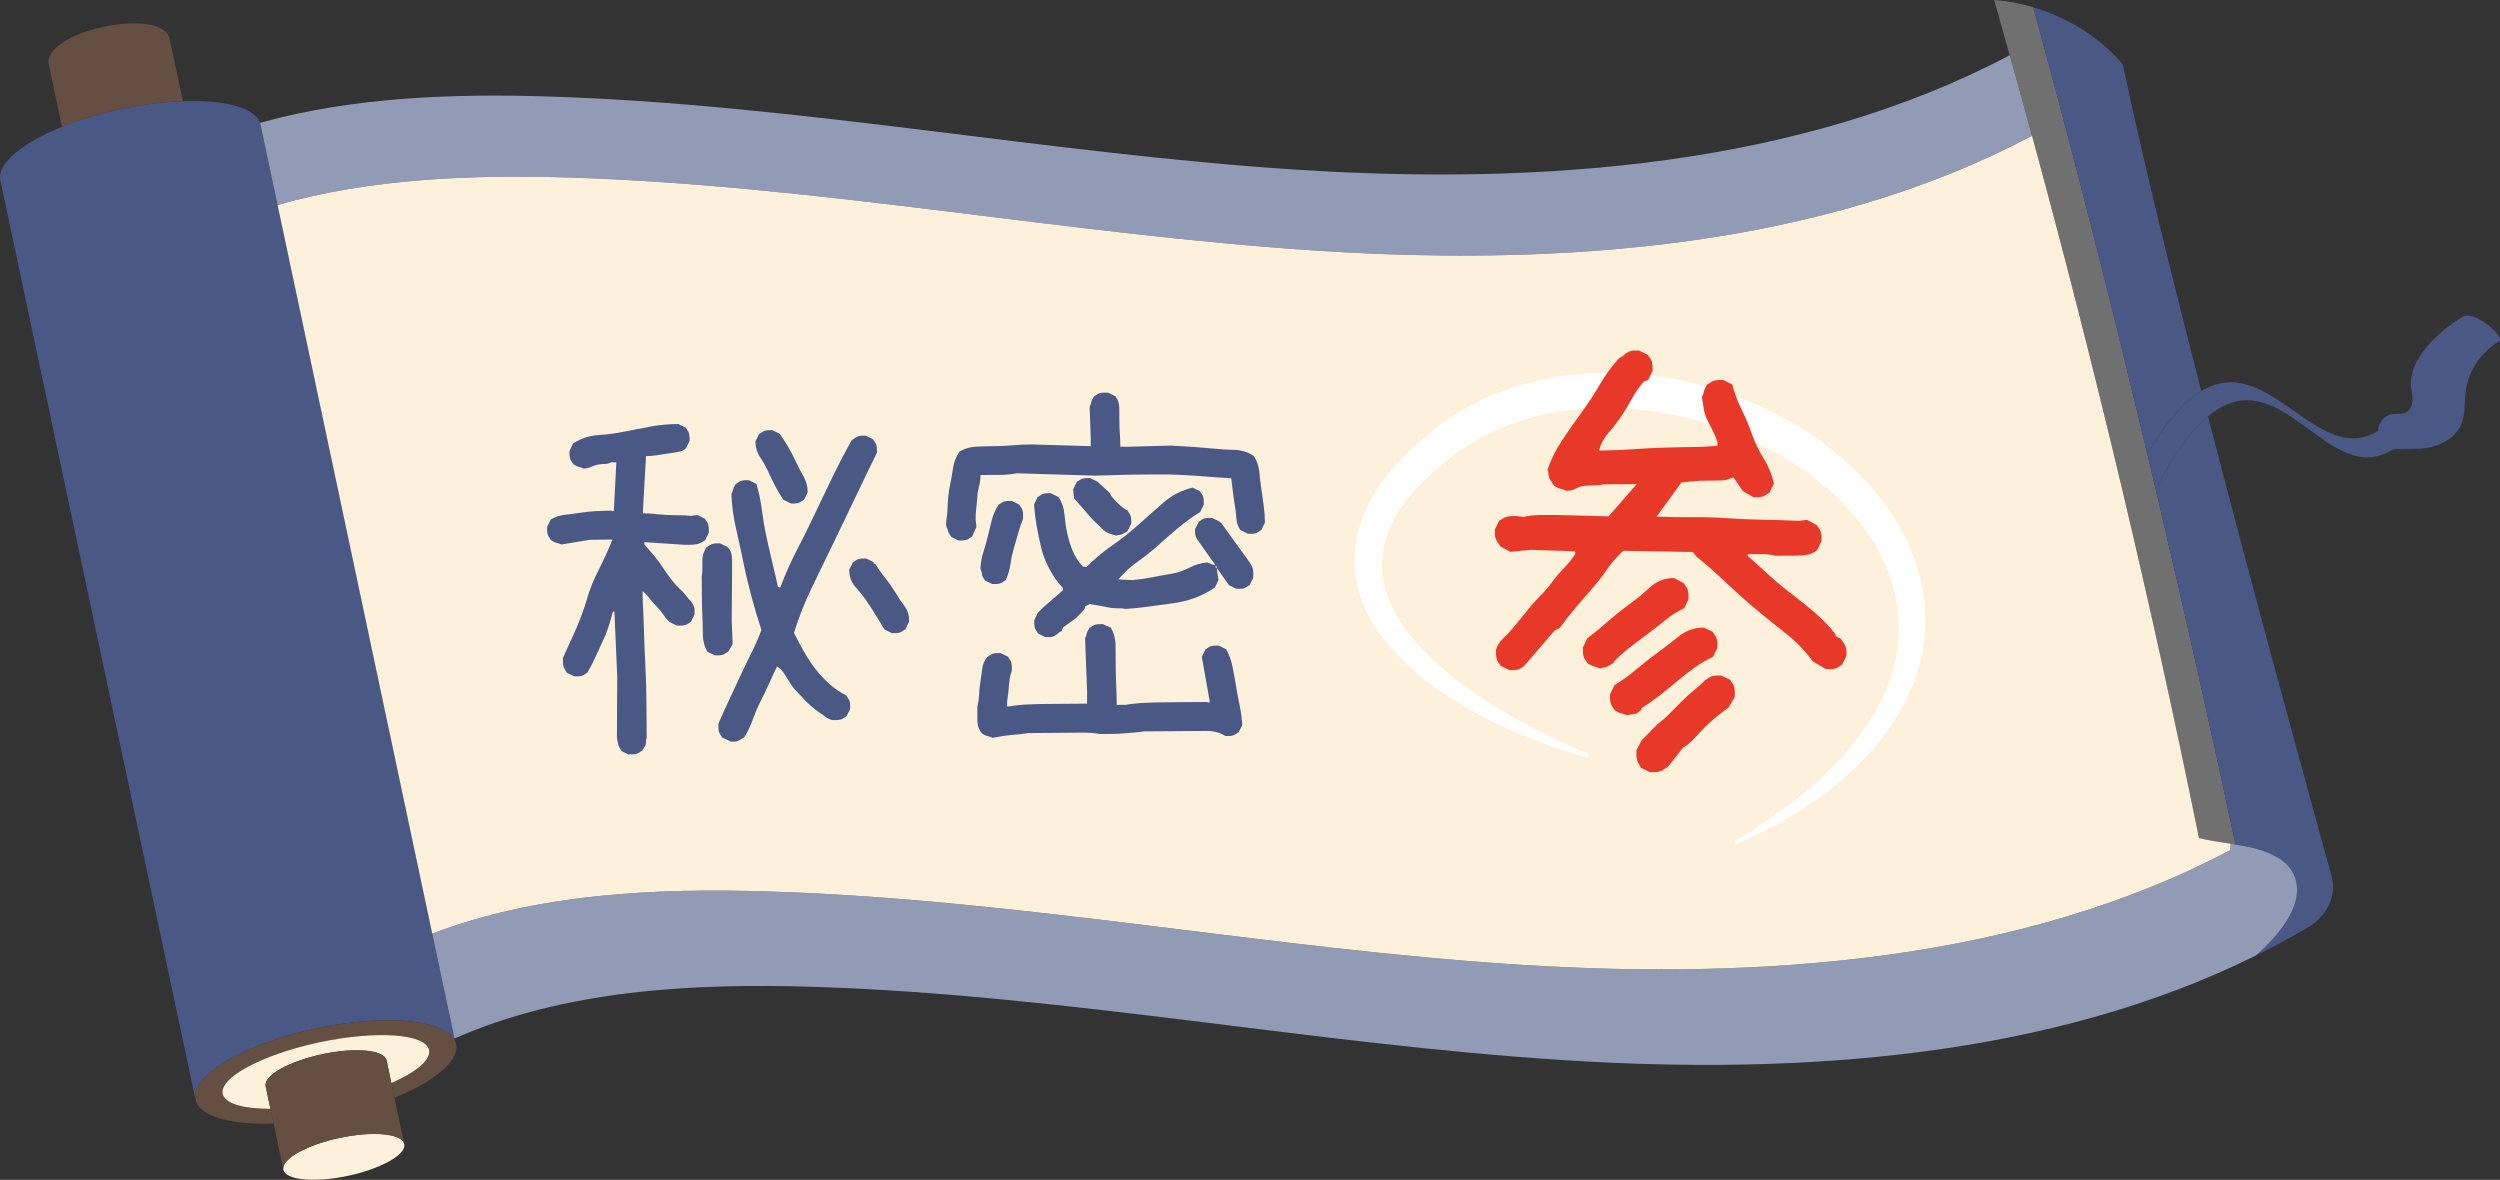 <?xml version="1.0" encoding="UTF-8"?>
<svg id="_レイヤー_2" data-name="レイヤー 2" xmlns="http://www.w3.org/2000/svg" viewBox="0 0 350 165.18">
  <rect x="0" y="0" width="350" height="165.18" fill="#333333" stroke="none"/>
  <defs>
    <style>
      .cls-1 {
        fill: #fef1db;
      }

      .cls-1, .cls-2, .cls-3, .cls-4, .cls-5, .cls-6, .cls-7 {
        stroke-width: 0px;
      }

      .cls-2 {
        fill: #929bb6;
      }

      .cls-3 {
        fill: #717071;
      }

      .cls-4 {
        fill: #4a5885;
      }

      .cls-5 {
        fill: #e83828;
      }

      .cls-6 {
        fill: #654f42;
      }

      .cls-7 {
        fill: #fff;
      }
    </style>
  </defs>
  <g id="_レイヤー_2-2" data-name="レイヤー 2">
    <g>
      <g id="_巻物" data-name="巻物">
        <path class="cls-3" d="M301.79,68.47c4.01,16.96,7.8,33.83,11.18,49.76-.22-.03-.45-.07-.67-.1-1.57-.25-3.1-.45-4.44-.79-6.69-32.96-14.49-65.74-23.37-98.3-1.02-3.78-2.07-7.54-3.12-11.31h-.01c-.72-2.58-1.44-5.15-2.18-7.73,1.87.14,3.71.49,5.47,1.01,5.42,19.68,10.83,41.01,15.92,62.3.4,1.73.81,3.44,1.22,5.16Z"/>
        <g id="_外側" data-name="外側">
          <path class="cls-4" d="M326.42,122.66c.78,2.83-.67,5.74-3.71,7.43-1.9,1.05-3.7,2.05-4.14,2.28-.91.48-1.82.96-2.74,1.4,8.11-7.19,5.91-11.58,3.79-13.21-1.83-1.4-4.25-1.95-6.65-2.33-3.38-15.93-7.17-32.8-11.18-49.76.5-.9,1.67-3.05,1.74-3.16,1.98-3.31,3.84-5.57,5.58-7.02,6.83,26.3,14.36,53.7,17.31,64.37Z"/>
          <path class="cls-4" d="M.05,25.25c-.5-2.35,3.03-5.23,8.63-7.49,2.43-.99,5.26-1.85,8.31-2.5,3.06-.65,5.99-1.01,8.62-1.09,5.68-.21,9.91.84,10.79,2.94,0,.02.01.04.01.07.34,1.59,1.21,5.71,2.45,11.52,5.05,23.79,16.16,76.12,21.65,102.01,1.66,7.79,2.81,13.2,3.12,14.68-.04.01-.07.03-.11.04-1.81-2.75-9.95-3.44-19.21-1.47-9.67,2.06-17.05,6.26-16.99,9.58h-.04s-.32-1.45-.86-4.06C25.1,143.23,1.14,30.41.05,25.25Z"/>
          <path class="cls-4" d="M299.05,17.45c2.26,10.14,5.57,23.44,9.13,37.28h.01c-2.27,1.37-4.71,4-7.37,8.52l-.26.07c-5.09-21.29-10.5-42.62-15.92-62.3,4.96,1.45,9.38,4.28,12.53,7.95,1,4.59,1.88,8.49,1.88,8.49Z"/>
        </g>
        <g id="_内側" data-name="内側">
          <path class="cls-6" d="M27.33,153.54c-.06-3.32,7.32-7.52,16.99-9.58,9.26-1.97,17.4-1.27,19.21,1.47.08.12.14.23.19.36,0,0,0,.02,0,.02.06.12.1.25.13.39.49,2.34-3.03,5.23-8.63,7.49-.15-.7-.3-1.41-.43-2.05,3.46-1.53,5.57-3.26,5.28-4.63-.49-2.29-7.35-2.78-15.34-1.08-7.97,1.69-14.04,4.93-13.55,7.22.29,1.38,2.91,2.11,6.68,2.1.14.65.3,1.34.45,2.05-1.81.06-3.47,0-4.93-.19-3.39-.43-5.65-1.51-6-3.16-.03-.13-.05-.27-.05-.4Z"/>
          <path class="cls-2" d="M319.62,120.56c2.13,1.63,4.32,6.02-3.79,13.21-28.78,14.27-63.64,16.77-96.73,14.66-35.14-2.22-69.82-9.14-105.03-10.27-17.19-.55-35.1.45-50.44,7.23-.31-1.49-1.46-6.89-3.12-14.68,14.6-5.59,31.22-6.42,47.25-5.9,35.22,1.12,69.89,8.03,105.03,10.25,34.14,2.17,70.16-.54,99.44-16.04l.07-.89c.22.03.44.07.67.1,2.4.39,4.82.93,6.65,2.33Z"/>
          <path class="cls-2" d="M284.49,19.03l-.14.05c-29.28,15.5-65.3,18.22-99.44,16.05-35.14-2.24-69.82-9.14-105.03-10.27-13.79-.43-28.02.12-41.02,3.84-1.24-5.81-2.12-9.93-2.45-11.52l.16-.03c12.82-3.54,26.79-4.07,40.33-3.64,35.2,1.13,69.88,8.03,105.03,10.27,34.14,2.16,70.14-.56,99.43-16.05h.01c1.05,3.77,2.1,7.53,3.12,11.31Z"/>
        </g>
        <path id="_紐" data-name="紐" class="cls-4" d="M344.86,44.32c-3.54,2.04-7.77,6.08-7.3,9.95.08.62.22,1.23.19,1.84-.03.62-.29,1.27-.82,1.58-.63.37-1.41.17-2.12.3-1.06.21-1.88,1.27-1.87,2.33-8.56,5.22-15.26-11.25-24.73-5.59-2.27,1.36-4.71,3.99-7.37,8.51l-.26.07c.4,1.73.81,3.44,1.22,5.16.5-.9,1.67-3.05,1.74-3.16,1.98-3.31,3.84-5.57,5.58-7.02,10.26-8.56,16.84,10.47,25.94,4.59h.15l2.93-.05c2.66.04,5.59-1.15,6.52-3.65.5-1.32.35-2.8.51-4.21.34-3,2.2-5.76,4.83-7.25.24-1.13-3.74-4.21-5.13-3.4Z"/>
        <g id="_紙" data-name="紙">
          <path class="cls-1" d="M45.09,147.6c-4.68.99-8.2,2.98-7.9,4.46.09.39.35,1.64.67,3.18-3.77,0-6.39-.72-6.68-2.1-.49-2.29,5.58-5.52,13.55-7.22,7.99-1.69,14.85-1.2,15.34,1.08.29,1.38-1.81,3.1-5.28,4.63-.32-1.55-.6-2.8-.67-3.18-.31-1.47-4.35-1.86-9.03-.87Z"/>
          <path class="cls-1" d="M312.3,118.13l-.07.89c-29.28,15.5-65.3,18.21-99.44,16.04-35.14-2.22-69.81-9.14-105.03-10.25-16.03-.52-32.65.31-47.25,5.9-5.49-25.88-16.6-78.22-21.65-102.01,13-3.72,27.24-4.27,41.02-3.84,35.21,1.13,69.89,8.03,105.03,10.27,34.14,2.17,70.16-.55,99.44-16.05l.14-.05c8.88,32.56,16.67,65.35,23.37,98.3,1.33.35,2.87.54,4.44.79Z"/>
        </g>
        <g id="_軸" data-name="軸">
          <path class="cls-6" d="M16.99,15.27c-3.05.65-5.88,1.51-8.31,2.5l-1.82-8.61C5.57,4.39,23.01.69,23.77,5.56l1.84,8.61c-2.63.09-5.56.44-8.62,1.09Z"/>
          <path class="cls-1" d="M39.67,163.75c-.3-1.48,3.22-3.47,7.9-4.46,4.64-.98,8.65-.62,9.02.83.01.02.01.04.01.04.23,1.05-1.53,2.38-4.28,3.41-1.07.41-2.3.77-3.62,1.05-1.12.24-2.21.39-3.22.48h0c-3.18.26-5.57-.23-5.81-1.34Z"/>
          <path class="cls-6" d="M37.86,155.24c-.32-1.54-.58-2.79-.67-3.18-.3-1.48,3.22-3.47,7.9-4.46,4.68-1,8.72-.61,9.03.87.08.38.35,1.63.67,3.18.13.64.28,1.35.43,2.05.63,2.95,1.3,6.1,1.37,6.44-.37-1.45-4.37-1.81-9.02-.83-4.68.99-8.21,2.99-7.9,4.46,0,0-.37-1.76-.82-3.92-.18-.82-.37-1.68-.54-2.55-.15-.71-.3-1.4-.45-2.05Z"/>
        </g>
      </g>
      <path class="cls-7" d="M222.29,106.07s-.7-.18-1.98-.57c-1.28-.4-3.17-.96-5.5-1.9-2.33-.93-5.16-2.11-8.26-3.83-3.09-1.72-6.58-3.82-9.88-7.02-1.65-1.6-3.31-3.42-4.65-5.75-1.34-2.3-2.31-5.16-2.36-8.26-.07-3.1.87-6.24,2.32-8.93.79-1.27,1.59-2.61,2.58-3.7.93-1.2,1.98-2.2,3.04-3.23,1.05-1.04,2.2-1.89,3.32-2.86l.11-.09c.06-.05-.06.04.15-.11l.05-.04.2-.15.41-.3.82-.6c.67-.43,1.37-.9,2.05-1.3,1.33-.77,2.71-1.5,4.14-2.1.72-.3,1.44-.59,2.18-.83.73-.27,1.48-.49,2.23-.7,6-1.71,12.35-1.97,18.47-1.21,6.11.89,12.01,2.81,17.38,5.61,2.69,1.39,5.23,3.05,7.56,4.94,2.34,1.87,4.47,3.99,6.33,6.31,3.76,4.57,6.17,10.3,6.49,15.94.16,2.81-.13,5.56-.86,8.05-.72,2.5-1.77,4.74-2.96,6.72-2.37,4-5.35,6.9-8.06,9.23-2.72,2.33-5.35,3.96-7.5,5.25-.54.32-1.06.62-1.54.9-.5.26-.96.5-1.4.72-.86.45-1.6.82-2.21,1.09-1.21.57-1.86.87-1.86.87l-.25-.43s.6-.37,1.72-1.06c.57-.34,1.25-.78,2.04-1.32.8-.52,1.71-1.14,2.7-1.88,1.98-1.45,4.35-3.29,6.79-5.7,1.2-1.22,2.46-2.54,3.63-4.05,1.2-1.5,2.32-3.17,3.29-5.03,1.96-3.68,3.22-8.22,2.72-12.99-.46-4.76-2.69-9.53-6.09-13.49-3.37-4.01-7.81-7.29-12.71-9.8-4.91-2.49-10.33-4.19-15.87-4.93-5.53-.74-11.23-.57-16.53.89-2.65.72-5.19,1.74-7.54,3.04-.59.33-1.14.68-1.71,1.02-.55.38-1.13.76-1.65,1.15-1.03.84-2.12,1.6-3.07,2.5-.95.89-1.93,1.76-2.73,2.76-.9.93-1.55,2.01-2.28,3.03-1.26,2.15-2.05,4.52-2.09,6.87-.06,2.36.61,4.63,1.63,6.62,1,2.01,2.39,3.72,3.8,5.26,2.85,3.08,6.02,5.36,8.86,7.26,2.86,1.88,5.5,3.31,7.69,4.44,4.4,2.23,7.04,3.22,7.04,3.22l-.18.47Z"/>
      <g>
        <path class="cls-4" d="M88.05,105.66l-1.04-.51c-.07-.14-.16-.29-.26-.47-.11-.17-.18-.34-.21-.52-.04-.17-.07-.35-.11-.52-.04-.17-.06-.36-.06-.57l.04-8.31-.39-9.14h-.21c-.2.77-.42,1.51-.66,2.24-.24.73-.53,1.44-.87,2.14-.34.7-.66,1.39-.97,2.08-.31.7-.66,1.39-1.07,2.09-.14.07-.28.16-.41.26-.14.1-.29.18-.46.21-.17.04-.33.05-.47.05-.14,0-.31,0-.52,0l-1.04-.51c-.07-.14-.16-.29-.26-.46-.11-.17-.18-.34-.21-.52-.04-.17-.05-.35-.06-.52,0-.17,0-.36,0-.57.61-1.32,1.22-2.68,1.84-4.07.61-1.39,1.12-2.78,1.52-4.16.4-1.39.96-2.78,1.68-4.17.71-1.39,1.34-2.78,1.89-4.17l-3.12.03-4.04.66c-.14-.07-.26-.12-.36-.15-.1-.03-.23-.07-.36-.1-.14-.03-.26-.08-.36-.15-.11-.07-.23-.14-.37-.21-.07-.14-.16-.28-.26-.41-.11-.14-.18-.29-.21-.47-.04-.17-.05-.33-.06-.47,0-.14,0-.31,0-.52l.51-1.04c.62-.35,1.27-.56,1.97-.64.69-.07,1.4-.17,2.13-.28.73-.11,1.45-.19,2.18-.23.73-.04,1.47-.06,2.23-.07l.31.1.36-6.86h-.73c-.28.15-.59.22-.93.22-.35,0-.67.04-.99.11-.31.07-.62.18-.93.32-.31.14-.64.21-.99.22-.14-.07-.26-.12-.37-.15-.1-.03-.23-.07-.36-.1-.14-.03-.26-.08-.36-.15-.1-.07-.23-.14-.37-.21-.07-.14-.16-.28-.26-.41-.1-.14-.18-.29-.21-.47-.04-.17-.05-.33-.06-.47,0-.14,0-.31,0-.52l.51-1.04c1.1-.7,2.28-1.09,3.52-1.17,1.25-.08,2.49-.25,3.74-.5,1.24-.25,2.47-.49,3.68-.71,1.21-.22,2.47-.33,3.79-.34l1.04.51c.07.14.16.28.26.41.1.14.18.29.21.46.03.17.05.33.06.47,0,.14,0,.31,0,.52l-.51,1.04c-.34.28-.76.46-1.24.53-.48.07-.97.15-1.45.22-.48.07-.97.15-1.45.22-.49.07-.97.11-1.45.12l-.45,8c.55,0,1.11.03,1.66.09.55.06,1.11.11,1.66.14.55.03,1.12.04,1.71.04.59,0,1.16.03,1.71.09l.93-.11,1.04.51c.07.14.16.28.26.41.11.14.18.29.21.47.04.17.05.35.06.52,0,.17,0,.36,0,.57l-.51,1.04c-.21.14-.41.26-.62.37-.21.11-.45.18-.72.21-.28.04-.54.06-.78.06-.24,0-.5,0-.78,0l-5.61-.37v.31c.49.55.96,1.1,1.42,1.65.45.55.86,1.1,1.21,1.65.35.55.75,1.12,1.21,1.7.46.58.96,1.12,1.52,1.6l.84,1.03.31.31c.07.14.16.28.26.41.1.14.17.29.21.46.04.17.05.33.05.47,0,.14,0,.31,0,.52l-.51,1.04c-.14.07-.28.16-.41.26-.14.1-.29.18-.47.21-.17.04-.35.05-.52.06-.17,0-.36,0-.57,0l-1.04-.51c-.35-.34-.67-.72-.94-1.13-.28-.41-.6-.79-.94-1.13-.35-.34-.66-.7-.94-1.08-.28-.38-.59-.71-.94-.98v.83c.09,1.59.15,3.22.2,4.88.05,1.66.11,3.3.2,4.93.08,1.63.13,3.27.14,4.93.01,1.66.03,3.32.04,4.98-.07.14-.1.29-.1.47,0,.17-.01.33-.05.47-.03.14-.1.28-.2.42-.1.14-.19.28-.26.42-.14.07-.28.16-.41.26-.14.11-.29.18-.46.21-.17.04-.33.05-.47.06-.14,0-.31,0-.52,0ZM100.08,91.75l-1.04-.51c-.42-.69-.63-1.48-.64-2.38,0-.9-.03-1.8-.07-2.7-.04-.9-.07-1.8-.07-2.7,0-.9-.01-1.84-.02-2.8.07-.35.1-.69.09-1.04,0-.35,0-.71,0-1.09,0-.38.05-.73.15-1.04.1-.31.25-.61.46-.89.14-.07.27-.16.41-.26.14-.1.29-.17.47-.21.17-.04.33-.05.47-.06.14,0,.31,0,.52,0l1.04.51c.28.28.45.57.53.88.07.31.11.64.11.99,0,.35,0,.69,0,1.04,0,.35,0,.69,0,1.04l-.05,6.34.13,3.32-.62,1.04c-.14.07-.28.16-.41.26-.14.11-.29.18-.47.21-.17.04-.33.05-.47.05-.14,0-.31,0-.52,0ZM102.26,103.78l-1.15-.51c-.07-.14-.16-.28-.26-.41-.1-.14-.18-.29-.21-.46-.04-.17-.05-.35-.06-.52,0-.17,0-.36,0-.57.47-1.11.97-2.21,1.48-3.28.51-1.08,1.02-2.17,1.53-3.28.51-1.11,1.04-2.21,1.58-3.28.54-1.08,1.02-2.17,1.43-3.28-.5-1.52-.96-3.07-1.39-4.66-.43-1.59-.81-3.18-1.13-4.77-.32-1.59-.67-3.16-1.03-4.72s-.58-3.16-.66-4.82c.07-.14.12-.26.15-.36.03-.1.07-.23.1-.37.03-.14.08-.26.15-.36.07-.1.14-.23.2-.37.14-.07.28-.16.41-.26.14-.11.29-.18.46-.21.17-.04.33-.06.47-.06.14,0,.31,0,.52,0l1.04.51c.35,1.17.61,2.37.76,3.58.15,1.21.35,2.4.6,3.58.25,1.18.52,2.37.81,3.58.29,1.21.57,2.44.86,3.68l.31.1c.68-1.8,1.46-3.56,2.34-5.26.89-1.7,1.74-3.42,2.55-5.16.82-1.74,1.65-3.47,2.5-5.21.85-1.74,1.72-3.41,2.61-5.01.14-.07.28-.16.41-.26.14-.11.29-.19.47-.26.17-.07.34-.11.52-.11.17,0,.36,0,.57,0l1.04.51c.07.14.16.28.26.41.1.14.17.29.21.47.04.17.05.33.06.47,0,.14,0,.31,0,.52-1.02,2.09-2.03,4.17-3.01,6.25-.99,2.09-1.99,4.17-3.01,6.26-1.02,2.08-2.04,4.19-3.06,6.31-1.02,2.12-1.87,4.26-2.54,6.41.42.83.86,1.65,1.32,2.48.46.83.98,1.64,1.58,2.43.59.79,1.28,1.53,2.04,2.22.77.69,1.57,1.23,2.4,1.64.07.14.16.28.26.41.1.14.17.29.21.47.04.17.05.33.06.47,0,.14,0,.31,0,.52l-.51,1.04c-.14.07-.28.16-.41.26-.14.1-.29.18-.47.21-.17.04-.35.05-.52.06-.17,0-.36,0-.57,0-.35-.07-.68-.22-.99-.46-.31-.24-.63-.46-.94-.67-.31-.2-.63-.44-.94-.72-.31-.27-.61-.55-.89-.82-.35-.41-.72-.81-1.1-1.18-.38-.38-.72-.79-1-1.24-.28-.45-.56-.9-.84-1.34-.28-.45-.63-.81-1.05-1.08-.41.83-.8,1.67-1.17,2.5-.37.83-.76,1.65-1.17,2.45-.41.8-.76,1.63-1.07,2.5-.3.87-.7,1.69-1.17,2.45-.14.07-.28.16-.41.26-.14.1-.29.19-.47.26-.17.07-.34.11-.52.11-.17,0-.36,0-.57,0ZM110.71,70.48l-1.04-.51c-.42-.62-.81-1.27-1.16-1.96-.35-.69-.69-1.38-1-2.07-.32-.69-.69-1.34-1.11-1.96-.42-.62-.63-1.34-.64-2.18l.51-1.04c.14-.07.28-.16.41-.26.14-.11.29-.18.47-.21.17-.04.33-.05.47-.06.14,0,.31,0,.52,0l1.04.51c.42.62.82,1.26,1.21,1.91.38.65.74,1.33,1.05,2.02.32.69.67,1.36,1.05,2.02.39.66.58,1.4.59,2.23l-.51,1.04c-.14.07-.28.16-.41.26s-.29.18-.46.21c-.17.04-.33.05-.47.06-.14,0-.31,0-.52,0ZM124.87,88.64l-1.04-.51c-.42-.69-.84-1.38-1.26-2.07-.42-.69-.86-1.36-1.31-2.01-.46-.65-.96-1.29-1.52-1.91-.56-.62-.84-1.41-.85-2.38l.51-1.04c.14-.07.28-.16.41-.26.14-.11.29-.18.47-.21.17-.04.33-.05.47-.06.14,0,.31,0,.52,0l1.04.51v.21s.21,0,.21,0c.42.69.89,1.36,1.42,2.01.52.65.98,1.31,1.37,1.96.39.66.82,1.31,1.31,1.96.49.65.7,1.4.64,2.23l-.51,1.04c-.14.07-.28.16-.41.26-.14.1-.29.18-.47.21-.17.04-.33.05-.47.06-.14,0-.31,0-.52,0Z"/>
        <path class="cls-4" d="M134.22,75.69l-1.04-.51c-.07-.14-.16-.28-.26-.41-.11-.14-.18-.29-.21-.47-.04-.17-.09-.33-.16-.47-.07-.14-.11-.31-.11-.52.13-.83.21-1.7.24-2.6.03-.9.12-1.77.29-2.6.17-.83.32-1.68.45-2.55.13-.87.44-1.65.91-2.34.69-.42,1.47-.65,2.33-.69.87-.04,1.73-.07,2.6-.07.86,0,1.71-.05,2.54-.12s1.69-.12,2.59-.12l8.31.24v-1.14s-.15-4.36-.15-4.36c.07-.14.12-.26.15-.37.03-.1.07-.22.1-.36.03-.14.08-.26.15-.37.07-.1.14-.23.21-.37.14-.07.27-.16.41-.26.14-.1.29-.17.47-.21.17-.04.33-.05.47-.05.14,0,.35,0,.62,0l1.04.51c.35.48.53,1.02.53,1.6,0,.59,0,1.2.01,1.82,0,.62.03,1.23.07,1.82.04.59.06,1.19.07,1.82h1.25s5.81-.16,5.81-.16c.97.06,1.96.12,2.96.18,1,.06,1.99.14,2.96.24.97.1,1.96.16,2.96.18s1.92.31,2.76.86c.42.69.67,1.43.75,2.23.08.8.17,1.57.28,2.33.11.76.22,1.54.33,2.33.11.79.17,1.61.18,2.44l-.51,1.04c-.14.07-.28.16-.41.26-.14.1-.29.18-.47.21-.17.04-.33.05-.47.05-.14,0-.31,0-.52,0l-1.04-.51c-.35-.48-.55-1.03-.58-1.66-.04-.62-.11-1.25-.22-1.87-.11-.62-.2-1.25-.27-1.87-.08-.62-.15-1.25-.22-1.87-1.18-.06-2.34-.14-3.48-.23-1.14-.09-2.3-.17-3.48-.23-1.18-.06-2.37-.08-3.58-.07-1.21,0-2.41.02-3.58.03l-4.88.14-11.01-.33c-.41.07-.83.13-1.25.17-.41.04-.83.06-1.25.06-.41,0-.85,0-1.3,0-.45,0-.88,0-1.3.01,0,.55-.06,1.07-.2,1.56-.13.49-.22.99-.25,1.51-.03.52-.08,1.04-.14,1.56-.07.52-.1,1.06-.09,1.61l.11,1.04-.61,1.35c-.14.07-.28.16-.41.26-.14.11-.29.18-.47.21-.17.04-.33.05-.47.06-.14,0-.31,0-.52,0ZM138.91,103.28c-.14-.07-.26-.12-.36-.15-.1-.03-.23-.07-.36-.1-.14-.03-.26-.08-.37-.15-.1-.07-.23-.14-.36-.2-.21-.28-.37-.55-.47-.83-.11-.28-.16-.59-.16-.93s0-.67,0-.99c0-.31,0-.64,0-.99.13-.55.22-1.14.25-1.77.03-.62.09-1.23.19-1.82.1-.59.18-1.18.25-1.77.07-.59.3-1.13.71-1.62.14-.07.28-.16.41-.26.14-.11.29-.18.46-.21.17-.03.33-.05.47-.06.14,0,.31,0,.52,0l1.04.51c.07.14.16.28.26.41.11.14.18.29.21.47.04.17.05.35.06.52,0,.17,0,.36,0,.57-.14.35-.24.73-.3,1.14-.07.42-.11.85-.14,1.3-.03.45-.08.88-.15,1.3-.07.42-.1.83-.09,1.25h.31c.83-.15,1.71-.24,2.65-.28.93-.04,1.85-.07,2.75-.07.9,0,1.82-.01,2.75-.02.93,0,1.85-.01,2.75-.02v-1.77s-.28-7.37-.28-7.37c.07-.14.12-.26.15-.36.03-.1.07-.23.1-.36.03-.14.08-.26.15-.37.07-.1.14-.23.21-.37.14-.07.28-.16.41-.26.14-.1.29-.17.47-.21.17-.04.33-.05.47-.06.14,0,.31,0,.52,0l1.15.51c.42.76.64,1.6.64,2.54,0,.93.02,1.85.02,2.75,0,.9.03,1.82.07,2.75.04.93.07,1.85.07,2.75h1.25c.9-.16,1.82-.25,2.75-.29.93-.04,1.89-.07,2.86-.07.97,0,1.92-.02,2.86-.02.93,0,1.89-.02,2.86-.02l.42.1v-.31s-1.09-6.12-1.09-6.12l.51-1.04c.14-.07.28-.16.41-.26.14-.11.29-.18.46-.21.17-.04.33-.05.47-.06.14,0,.31,0,.52,0l1.04.51c.42.76.72,1.59.9,2.49.18.9.34,1.8.49,2.7.14.9.31,1.78.49,2.64.18.86.31,1.78.39,2.75l-.51,1.04c-.14.07-.28.16-.41.26-.14.11-.29.17-.47.21-.17.04-.33.05-.46.06-.14,0-.31,0-.52,0-.77-.48-1.63-.71-2.6-.71-.97,0-1.94.02-2.91.02-.97,0-1.94.02-2.91.02-.97,0-1.94.02-2.91.02-.49.07-.99.13-1.5.17-.52.04-1.02.08-1.5.12-.49.04-1.02.06-1.61.07-.59,0-1.12,0-1.61.01-.76-.13-1.58-.19-2.44-.19-.87,0-1.71.01-2.54.02-.83,0-1.68.01-2.54.02-.87,0-1.71.01-2.54.02-.41.07-.83.13-1.25.17-.41.04-.83.08-1.25.11-.42.04-.83.09-1.25.17-.41.07-.83.15-1.24.22ZM138.94,81.78l-1.04-.51c-.07-.14-.16-.28-.26-.41-.1-.14-.16-.29-.16-.47,0-.17-.04-.33-.11-.47-.07-.14-.11-.28-.11-.41.06-.83.21-1.61.45-2.34.24-.73.44-1.46.61-2.19.17-.73.35-1.47.55-2.24.2-.76.51-1.46.92-2.08.14-.07.27-.16.41-.26.14-.11.29-.17.47-.21.17-.04.33-.05.47-.06.14,0,.31,0,.52,0l1.04.51c.07.14.16.28.26.41.1.14.18.29.21.46.04.17.05.35.06.52,0,.17,0,.36,0,.57-.27.7-.51,1.41-.71,2.13-.2.73-.4,1.44-.61,2.13-.2.69-.35,1.4-.45,2.13-.1.73-.32,1.47-.66,2.24-.14.07-.28.16-.41.26-.14.11-.29.18-.47.21-.17.04-.33.05-.46.06-.14,0-.31,0-.52,0ZM146.37,89.2l-1.04-.51c-.07-.14-.16-.28-.26-.41-.11-.14-.18-.29-.21-.47-.04-.17-.05-.33-.06-.47,0-.14,0-.31,0-.52l.51-1.04.72-.73,2.78-2.41v-.31c-.7-.76-1.31-1.62-1.84-2.58-.53-.96-.92-1.95-1.17-2.95-.25-1-.47-2.02-.65-3.06-.18-1.04-.31-2.07-.39-3.11l.51-1.04c.14-.07.28-.16.41-.26.14-.1.29-.17.46-.21.17-.04.33-.05.47-.06.14,0,.31,0,.52,0l1.04.51c.49.69.77,1.5.85,2.43.08.93.21,1.82.39,2.65.18.83.43,1.64.75,2.43.32.79.79,1.53,1.42,2.22l.52.1c1.1-1.12,2.3-2.13,3.61-3.04,1.31-.91,2.55-1.89,3.71-2.94,1.17-1.05,2.34-2.08,3.51-3.09,1.17-1.01,2.51-1.7,4.03-2.06l1.04.51c.07.14.16.28.26.41.1.14.18.29.21.47.04.17.06.33.06.47,0,.14,0,.31,0,.52l-.51,1.04c-1.03.63-2.03,1.35-2.99,2.15-.96.8-1.91,1.62-2.84,2.46-.93.84-1.89,1.61-2.89,2.31-1,.7-1.91,1.54-2.73,2.51l1.97.09c.9-.08,1.8-.2,2.7-.38.9-.18,1.8-.34,2.7-.49.9-.14,1.74-.43,2.54-.85.79-.42,1.64-.67,2.54-.75l1.04.41v-.21c-.28-.34-.56-.72-.84-1.14-.28-.41-.56-.81-.84-1.19-.28-.38-.54-.76-.79-1.14-.25-.38-.34-.84-.27-1.4l.51-1.04c.14-.07.28-.16.41-.26.14-.1.29-.17.47-.21.17-.04.33-.05.47-.05.14,0,.31,0,.52,0l1.04.51.31.31,3.88,5.37c.07.14.16.29.26.46.11.17.18.34.21.52.04.17.05.35.06.52,0,.17,0,.4,0,.67l-.51,1.04c-.14.07-.28.16-.41.26-.14.1-.29.18-.46.21-.17.04-.33.05-.47.05-.14,0-.31,0-.52,0l-1.04-.51-1.68-2.38v.21s.22,1.45.22,1.45l-.51,1.04c-.9.63-1.84,1.12-2.84,1.48-1,.36-2.04.61-3.11.75-1.07.15-2.14.29-3.21.44-1.07.15-2.16.26-3.27.34-.42-.07-.85-.1-1.3-.09-.45,0-.88-.05-1.3-.14-.42-.1-.83-.18-1.25-.25s-.83-.13-1.25-.2l-.62.32c0,.21-.07.38-.2.52-.14.14-.26.26-.36.37-.1.11-.22.23-.36.37-.14.14-.27.28-.41.42l-1.76,1.26-.2.52c-.21.07-.38.18-.52.32-.14.14-.31.26-.52.37-.21.11-.41.16-.62.16-.21,0-.42,0-.62,0ZM156.33,74.99c-.35-.07-.69-.17-1.04-.3-.35-.13-.64-.32-.89-.56-.24-.24-.49-.48-.73-.72-.24-.24-.51-.5-.79-.77l-2.52-2.89-.12-1.25.51-1.04c.14-.07.27-.16.41-.26.14-.11.29-.18.47-.21.17-.03.33-.05.47-.06.14,0,.31,0,.52,0l1.04.51,1.67,1.54c.14.28.3.52.47.72.17.21.38.43.63.67.24.24.47.45.68.62.21.17.45.33.73.46.07.14.16.28.26.41.11.14.17.29.21.46.04.17.05.33.06.47,0,.14,0,.31,0,.52l-.51,1.04c-.14.07-.26.14-.36.21s-.22.14-.36.21c-.14.07-.28.11-.41.11-.14,0-.28.04-.41.11ZM170.39,79.34l-.21-.1v.21s.11.1.11.1l.1-.21Z"/>
        <path class="cls-5" d="M255.67,93.7l-1.88-1.11c-1.09-1.49-2.35-2.79-3.77-3.9-1.42-1.11-2.84-2.26-4.26-3.45-1.42-1.19-2.8-2.43-4.14-3.7-1.34-1.28-2.72-2.49-4.14-3.64l-.5-.62-9.72-.17c-.91.84-1.69,1.74-2.35,2.7-.66.96-1.38,1.88-2.16,2.76s-1.54,1.76-2.28,2.64c-.74.88-1.44,1.78-2.1,2.7l-.74.38-4.32,5.02c-.17.08-.31.17-.43.25-.12.08-.27.15-.43.19-.17.04-.35.06-.56.07-.21,0-.4,0-.56,0l-1.25-.61c-.08-.17-.19-.33-.32-.5-.13-.17-.21-.35-.25-.56-.04-.21-.06-.39-.07-.56,0-.17,0-.38,0-.62.16-.58.49-1.1.98-1.57.5-.46.95-.94,1.36-1.44s.82-1,1.23-1.5c.41-.5.82-1,1.23-1.51.49-.58,1.03-1.17,1.61-1.76.58-.59,1.09-1.19,1.54-1.82.45-.63.99-1.25,1.6-1.88.62-.63,1.13-1.28,1.54-1.94v-.37s-6.24-.2-6.24-.2l-2.86.27-1.38-.74c-.08-.16-.19-.33-.32-.5-.12-.16-.23-.35-.32-.56-.09-.21-.13-.41-.13-.62,0-.21,0-.44,0-.69l.61-1.25c.16-.08.35-.19.56-.32.21-.13.41-.21.62-.25.21-.04.41-.07.62-.07.21,0,.44,0,.68,0l1,.12c.33-.09.68-.15,1.06-.2.37-.04.77-.07,1.18-.07.41,0,.81,0,1.18,0,.37,0,.77,0,1.18,0l7.23.19,3.95-4.52-4.61.04c-.41.09-.87.13-1.37.14-.5,0-.96.03-1.37.07-.42.05-.81.17-1.18.38-.37.21-.81.32-1.31.32-.17-.08-.31-.14-.44-.18-.12-.04-.27-.08-.44-.12-.17-.04-.31-.1-.44-.18-.12-.08-.27-.16-.44-.25-.08-.16-.19-.33-.32-.5-.13-.16-.23-.35-.32-.56-.09-.21-.13-.41-.13-.62,0-.21-.04-.39-.13-.56.49-1.42,1.16-2.77,2.02-4.07.86-1.29,1.76-2.59,2.71-3.88.95-1.3,1.81-2.61,2.58-3.95.78-1.34,1.7-2.59,2.77-3.76.25-.08.46-.21.62-.38.16-.17.37-.31.62-.44.25-.13.5-.19.75-.19.25,0,.5,0,.75,0l1.25.61c.08.17.19.33.32.5.13.16.21.35.25.56.04.21.06.39.07.56,0,.17,0,.37,0,.62l-.61,1.25-.62.25c-.66.75-1.21,1.55-1.66,2.38-.45.84-.94,1.65-1.47,2.44-.54.79-1.13,1.57-1.79,2.32-.66.75-1.11,1.59-1.35,2.5h.5c1.33-.01,2.66-.07,3.99-.16,1.33-.09,2.68-.17,4.05-.22,1.37-.05,2.72-.08,4.05-.1,1.33,0,2.66-.06,3.99-.16v-.62c-.18-.5-.39-.99-.64-1.49-.25-.5-.51-.99-.76-1.49-.25-.5-.42-1.01-.51-1.55-.09-.54-.17-1.1-.26-1.68.08-.17.14-.31.18-.44.04-.12.08-.27.12-.44.04-.17.1-.31.18-.44.08-.12.16-.27.25-.44.16-.09.33-.19.5-.32.16-.13.35-.21.56-.25.21-.04.39-.06.56-.07.16,0,.37,0,.62,0l1.25.61c.34,1.24.79,2.42,1.34,3.54.55,1.12,1.04,2.28,1.46,3.48.42,1.2.97,2.34,1.65,3.41.67,1.08,1.14,2.23,1.4,3.48l-.61,1.25c-.17.08-.33.19-.5.32-.17.13-.35.21-.56.25-.21.04-.39.07-.56.07-.17,0-.37,0-.62,0l-1.5-.86-1.26-1.86h-.25c-.5.26-1.06.38-1.68.39-.62,0-1.25,0-1.87.01-.62,0-1.23.03-1.81.08-.58.05-1.16.11-1.74.2l-3.45,4.76c1.75.07,3.45.1,5.11.08,1.66-.01,3.3.04,4.92.15,1.62.11,3.26.18,4.92.21,1.66.03,3.32.08,4.99.15l1.12-.13,1.38.74c.08.17.19.33.32.5.12.16.21.35.25.56.04.21.07.39.07.56,0,.17,0,.38,0,.62l-.61,1.25c-.41.34-.85.55-1.3.63-.46.09-.93.13-1.43.14-.5,0-1.02,0-1.56.01-.54,0-1.06,0-1.56.01-.33-.08-.65-.14-.94-.18-.29-.04-.6-.06-.93-.05-.33,0-.66,0-1,0-.33,0-.67,0-1,0v.25c1.01.91,2.03,1.83,3.08,2.78,1.05.95,2.11,1.83,3.2,2.65,1.09.82,2.15,1.69,3.2,2.59,1.04.9,1.99,1.89,2.83,2.97v.25s.75.37.75.37c.08.17.19.33.32.5.13.17.23.35.32.56.08.21.13.41.13.62,0,.21,0,.44,0,.69l-.61,1.25c-.17.08-.33.19-.5.31-.16.13-.35.21-.56.25-.21.04-.39.07-.56.07-.17,0-.37,0-.62,0ZM224.01,93.59c-.17-.08-.31-.14-.44-.18-.12-.04-.27-.08-.44-.12-.17-.04-.31-.1-.44-.18-.12-.08-.27-.16-.44-.25-.08-.17-.19-.33-.32-.5-.13-.17-.21-.35-.25-.56-.04-.21-.07-.39-.07-.56,0-.17,0-.37,0-.62l.61-1.25c.99-.76,1.96-1.55,2.91-2.39.95-.84,1.92-1.61,2.91-2.33.99-.71,1.96-1.51,2.91-2.39.95-.88,2.09-1.33,3.42-1.34l1.38.74c.08.17.19.33.32.5.13.17.21.35.25.56.04.21.07.39.07.56,0,.17,0,.37,0,.62l-.61,1.25c-.91.42-1.78.97-2.6,1.64-.83.67-1.63,1.3-2.42,1.89-.78.59-1.59,1.2-2.42,1.83-.83.63-1.61,1.32-2.35,2.07l-.12.25c-.16.09-.31.17-.43.25-.12.08-.27.17-.43.25-.16.09-.33.13-.5.13-.17,0-.33.05-.5.13ZM227.81,100.16c-.17-.08-.31-.14-.44-.18-.12-.04-.27-.08-.44-.12-.17-.04-.31-.1-.44-.18-.13-.08-.27-.16-.44-.25-.09-.16-.19-.33-.32-.5-.13-.17-.21-.35-.25-.56-.04-.21-.07-.39-.07-.56,0-.17,0-.38,0-.62l.61-1.25c1.07-.67,2.09-1.41,3.04-2.21.95-.8,1.94-1.57,2.97-2.33,1.03-.76,2.04-1.53,3.03-2.33.99-.8,2.15-1.2,3.48-1.21l1.25.61c.08.17.19.33.32.5.13.16.21.35.25.56.04.21.07.39.07.56,0,.17,0,.37,0,.62l-.61,1.25c-.91.42-1.78.93-2.6,1.52-.83.59-1.63,1.22-2.42,1.89-.78.67-1.61,1.34-2.47,2.01-.87.67-1.71,1.26-2.54,1.77v.25c-.16.08-.31.19-.43.31-.12.12-.29.21-.5.25-.21.04-.39.06-.56.07-.17,0-.33.04-.5.13ZM230.99,108.11l-1.25-.61c-.08-.17-.19-.35-.32-.56-.13-.21-.21-.41-.25-.62s-.07-.41-.07-.62c0-.21,0-.44,0-.69l.74-1.38,2.22-2.26c.66-.5,1.26-1.03,1.79-1.57.54-.54,1.07-1.09,1.61-1.63.54-.54,1.09-1.05,1.67-1.51.58-.46,1.11-.94,1.61-1.45.16-.08.33-.19.5-.32.16-.13.35-.21.56-.25.21-.04.39-.06.56-.07.17,0,.37,0,.62,0l1.25.61c.08.17.19.33.32.5.13.17.21.35.25.56.04.21.06.42.07.62,0,.21,0,.44,0,.69l-.86,1.5c-.58.42-1.14.84-1.67,1.26-.54.42-1.07.9-1.61,1.45-.54.55-1.05,1.09-1.54,1.63-.49.54-1.03.98-1.61,1.32l-1.85,2.38-.37.38c-.17.08-.35.19-.56.32-.21.12-.41.21-.62.25s-.39.07-.56.07c-.17,0-.37,0-.62,0Z"/>
      </g>
    </g>
  </g>
</svg>